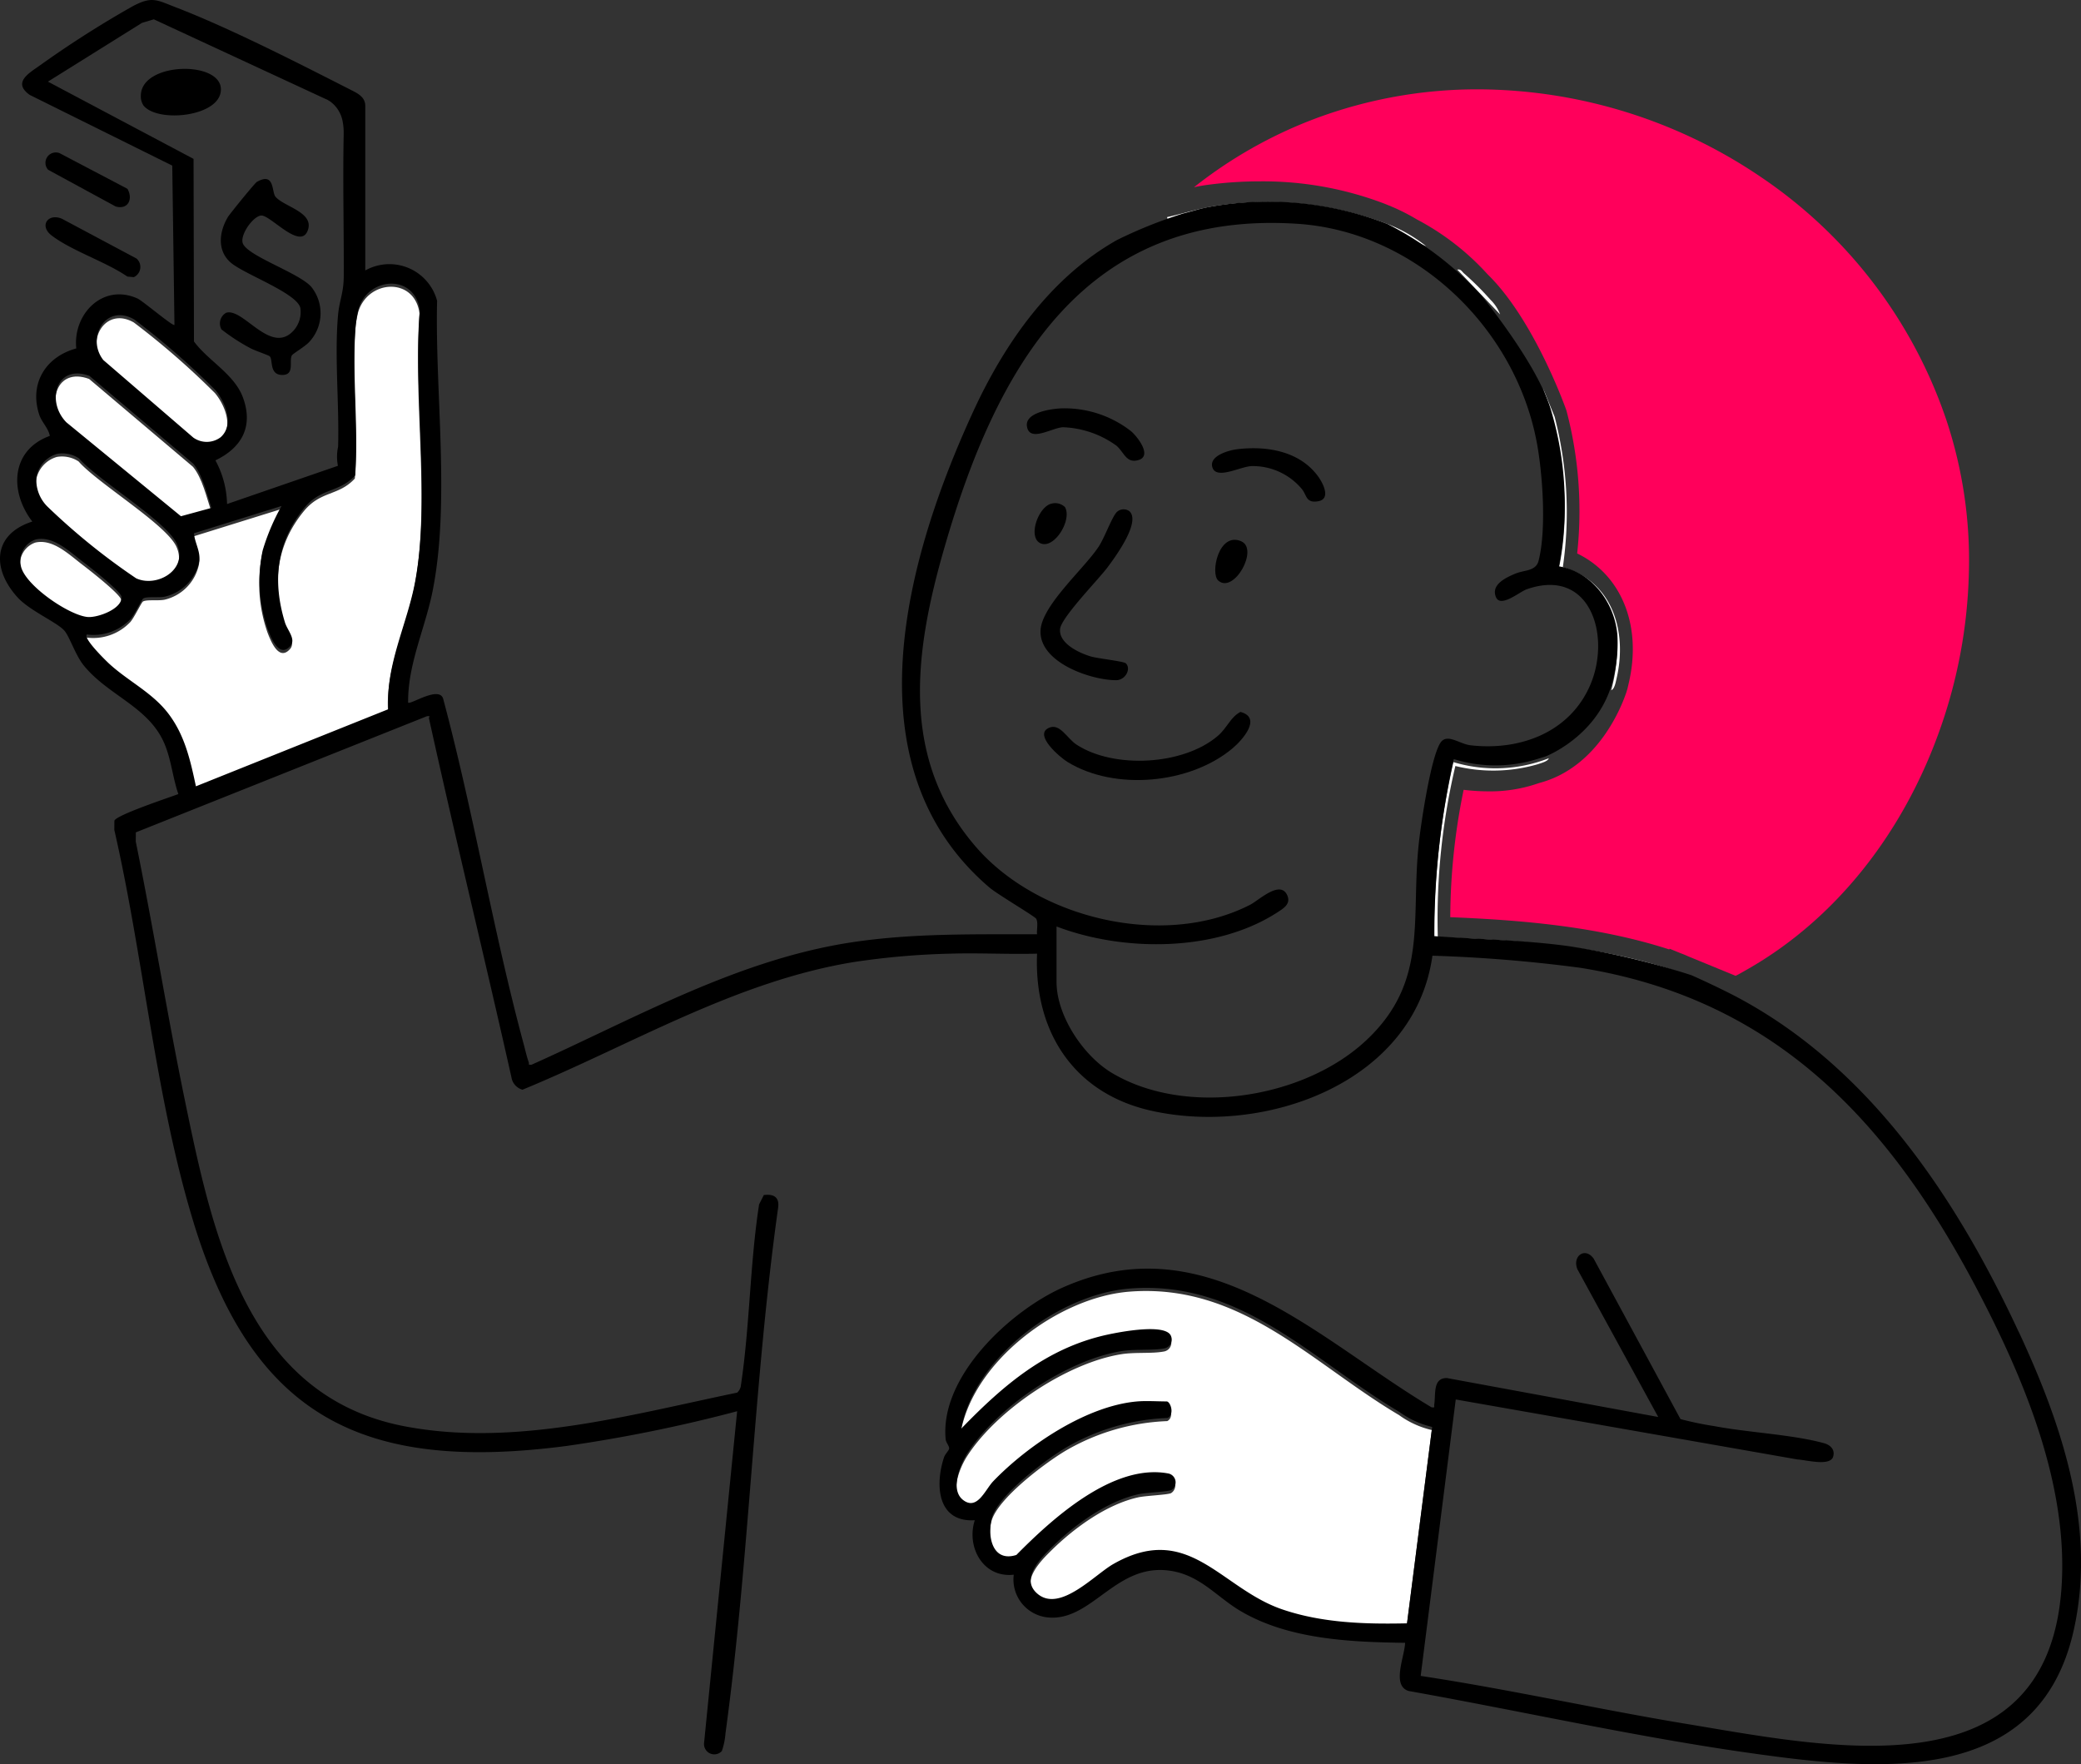 <svg xmlns="http://www.w3.org/2000/svg" xmlns:xlink="http://www.w3.org/1999/xlink" width="220.766" height="187.146" viewBox="0 0 220.766 187.146">
  <rect x="0" y="0" width="220.766" height="187.146" fill="#333333" stroke="none"/>
  <defs>
    <clipPath id="clip-path">
      <rect id="Rectangle_156" data-name="Rectangle 156" width="220.766" height="187.146" fill="none"/>
    </clipPath>
  </defs>
  <g id="Group_177" data-name="Group 177" transform="translate(0 0)">
    <g id="Group_176" data-name="Group 176" transform="translate(0 0)" clip-path="url(#clip-path)">
      <path id="Path_161" data-name="Path 161" d="M24.955,77.348a1.188,1.188,0,0,1-.289,1.975l-.683-.063c-2.312-1.586-5.889-2.719-8.039-4.362-1.363-1.042-.337-2.423,1.133-1.752Z" transform="translate(-10.472 -49.923)"/>
      <path id="Path_162" data-name="Path 162" d="M15.544,53.07a1.1,1.1,0,0,1,1.227-1.759l7.183,3.776c.618,1.067.086,2.246-1.244,1.876Z" transform="translate(-10.436 -35.059)"/>
      <path id="Path_163" data-name="Path 163" d="M493.877,254.684c-.1.333-.822.51-1.132.621a16.862,16.862,0,0,1-8.781.2,70.6,70.6,0,0,0-1.862,18.174c8.481.29,17.328.873,25.4,3.621.4.136,1.228.372,1.453.713a84.49,84.49,0,0,0-12.939-3.066c-4.75-.659-9.551-.73-14.316-1.072a84.038,84.038,0,0,1,2.056-18.782,15.471,15.471,0,0,0,10.119-.411" transform="translate(-329.569 -174.249)" fill="#fff"/>
      <path id="Path_164" data-name="Path 164" d="M419.532,72.591c-1.292-.545-2.5-1.337-3.785-1.892a34.9,34.9,0,0,0-19.186-1.969c-1.287.218-2.6.73-3.831.921-.221.034-.718.22-.669-.153,1.82-.4,3.62-.99,5.476-1.238a36.242,36.242,0,0,1,17.56,1.85,15.379,15.379,0,0,1,4.436,2.481" transform="translate(-268.236 -46.47)" fill="#fff"/>
      <path id="Path_165" data-name="Path 165" d="M520.4,149.419c5.312,1.483,6.872,6.879,5.7,11.84-.073.309-.208,1.106-.557,1.2a18.442,18.442,0,0,0,.627-5.48c-.252-3.426-2.716-6.772-6.207-7.323,1.367-6.418.434-13.06-1.649-19.2l1.225,3.006a40.484,40.484,0,0,1,.867,15.964" transform="translate(-354.612 -89.25)" fill="#fff"/>
      <path id="Path_166" data-name="Path 166" d="M494.06,95.279l-4.542-4.747c.387-.09.492.215.723.411a30.891,30.891,0,0,1,2.794,2.783,4.276,4.276,0,0,1,1.025,1.554" transform="translate(-334.918 -61.929)" fill="#fff"/>
      <path id="Path_168" data-name="Path 168" d="M340.392,445.662c-5.384.45-11.625,4.657-15.289,8.464-.858.891-1.7,3.169-3.215,1.98-1.382-1.087-.314-3.722.463-4.938,3.147-4.926,10.63-9.946,16.413-10.85,1.453-.227,3.195-.039,4.48-.281a.944.944,0,0,0,.735-1.249c-.41-1.492-5.564-.47-6.751-.212-6.458,1.4-11.075,5.382-15.528,9.978,1.408-7.575,10.414-14.274,17.869-14.865,11.854-.94,19.4,7.64,28.624,13.092a9.624,9.624,0,0,0,3.472,1.586L369,469.2c-4.441.1-9.037-.036-13.272-1.493-6.547-2.252-9.9-9.362-17.9-4.786-1.962,1.122-5.6,5.1-7.974,3.189-2-1.61.363-3.9,1.551-5.066,2.4-2.345,5.8-4.808,9.124-5.54.81-.178,3.1-.259,3.48-.445a.962.962,0,0,0-.316-1.75c-5.873-1.12-12.372,4.832-16.133,8.64-2.5.8-3.1-1.882-2.62-3.858.586-2.419,5.768-6.286,7.931-7.559a23.115,23.115,0,0,1,10.726-3.113c.78-.38.306-1.756-.1-1.756-.995,0-2.13-.081-3.1,0" transform="translate(-219.772 -296.671)" fill="#fff"/>
      <path id="Path_169" data-name="Path 169" d="M40.527,149.626c-.6-2.814-1.2-5.515-3.015-7.83-1.694-2.155-4.2-3.348-6.185-5.174-.389-.357-2.783-2.7-2.369-3.1a5.432,5.432,0,0,0,4.649-1.651c.407-.459,1.174-2.073,1.338-2.173.379-.231,1.625-.057,2.287-.192a4.853,4.853,0,0,0,3.662-3.789c.107-1.073-.482-1.9-.576-2.933l9.294-2.892a22.841,22.841,0,0,0-2,4.708,15.643,15.643,0,0,0,.554,8.41c.358.926,1.2,3.04,2.372,1.739.646-.72-.307-1.663-.566-2.511-1.337-4.377-.913-8.516,2.038-12.121,1.8-2.2,3.688-1.592,5.414-3.467.369-5.107-.343-10.6.035-15.659a12.186,12.186,0,0,1,.31-1.962c1-3.493,6-3.8,6.516.111-.706,9.111,1.161,19.951-.507,28.818-.851,4.524-3.141,8.8-2.828,13.487Z" transform="translate(-19.779 -65.889)" fill="#fff"/>
      <path id="Path_171" data-name="Path 171" d="M14.259,153.372a3.2,3.2,0,0,1,2.315.479c2.006,2.3,9.292,6.674,10.374,9.04,1.267,2.769-2.105,4.7-4.306,3.685a69.6,69.6,0,0,1-9.368-7.567,3.98,3.98,0,0,1-1.221-3.08,3.085,3.085,0,0,1,2.206-2.556" transform="translate(-8.234 -104.9)" fill="#fff"/>
      <path id="Path_172" data-name="Path 172" d="M33.211,136.045c.98,1.178,1.442,3.24,1.924,4.684l-3.239.883-12.153-9.964c-2.2-2.239-1.061-6.235,2.449-4.926Z" transform="translate(-12.737 -86.524)" fill="#fff"/>
      <path id="Path_173" data-name="Path 173" d="M45.526,119.846a2.451,2.451,0,0,1-2.9.03l-9.542-8.221c-1.863-2.381.261-6.04,3.276-4.308a82.793,82.793,0,0,1,8.612,7.5c1.068,1.275,2.025,3.7.551,5" transform="translate(-22.159 -73.137)" fill="#fff"/>
      <path id="Path_174" data-name="Path 174" d="M8.379,182.093c1.864-.429,3.588,1.28,5,2.352.7.53,4.058,3.153,4.109,3.728.114,1.269-2.5,2.221-3.568,2.142-1.984-.148-6.814-3.452-7.118-5.493a2.4,2.4,0,0,1,1.579-2.729" transform="translate(-4.633 -124.538)" fill="#fff"/>
      <path id="Path_175" data-name="Path 175" d="M358.974,171.3c1.166,1.183-1.579,4.887-2.347,5.916-.967,1.3-4.908,5.314-5.039,6.544-.165,1.537,2.042,2.557,3.26,2.918.732.217,3.49.512,3.714.728.588.567-.026,1.8-1.059,1.791-2.692-.019-8.106-1.885-7.991-5.243.092-2.67,4.637-6.591,6.169-8.924.623-.949,1.379-3.064,1.887-3.631a1.037,1.037,0,0,1,1.406-.1" transform="translate(-239.127 -117.042)"/>
      <path id="Path_176" data-name="Path 176" d="M371.551,239.126c2.317.62.2,2.987-.862,3.875-4.506,3.774-12.5,4.519-17.517,1.413-.779-.483-3.536-2.818-2-3.577,1.207-.6,1.937,1.073,2.99,1.76,3.99,2.6,11.359,2.183,14.984-.932,1-.855,1.334-1.988,2.4-2.539" transform="translate(-239.951 -163.605)"/>
      <path id="Path_177" data-name="Path 177" d="M348.614,137.148a11.45,11.45,0,0,1,7.365,2.427c.684.592,2.257,2.61.789,3.052-1.292.389-1.518-.793-2.331-1.511a10.3,10.3,0,0,0-5.671-1.966c-1.165.034-3.581,1.664-3.84-.109-.215-1.474,2.627-1.857,3.688-1.894" transform="translate(-235.983 -93.829)"/>
      <path id="Path_178" data-name="Path 178" d="M409.745,150.66c3.126-.39,6.634.178,8.6,2.851.534.726,1.433,2.433.007,2.667-1.32.217-1.162-.675-1.745-1.343a6.788,6.788,0,0,0-5.266-2.391c-1.2.017-3.835,1.536-4.207.076-.3-1.184,1.77-1.755,2.611-1.86" transform="translate(-278.532 -103.002)"/>
      <path id="Path_179" data-name="Path 179" d="M408.528,185.641c-.869-.754.025-5.2,2.423-4.177,1.916.815-.766,5.616-2.423,4.177" transform="translate(-279.283 -124.051)"/>
      <path id="Path_180" data-name="Path 180" d="M349.35,169.051a1.492,1.492,0,0,1,1.4.375c.755,1.335-1.024,4.271-2.434,3.895-1.634-.437-.451-3.965,1.034-4.27" transform="translate(-237.77 -115.634)"/>
      <path id="Path_181" data-name="Path 181" d="M74.029,76.073a1.3,1.3,0,0,1,.5-1.762c1.837-.561,4.774,4.613,7.2,1.836a2.948,2.948,0,0,0,.673-2.338c-.344-1.583-5.959-3.588-7.38-4.813-1.474-1.271-1.241-3.266-.317-4.826.208-.351,2.867-3.616,3.077-3.737,1.911-1.1,1.561,1.052,1.974,1.559.854,1.049,4.019,1.62,3.47,3.466-.713,2.4-4.007-1.55-4.986-1.462-.851.076-2.225,2.008-1.96,2.907.4,1.362,6.022,3.177,7.3,4.685a4.467,4.467,0,0,1-.211,5.791c-.438.5-1.754,1.264-1.861,1.444-.35.59.352,2.093-1.034,2.085-1.415-.008-.946-1.655-1.337-1.987-.146-.124-1.578-.6-2.039-.852a20.593,20.593,0,0,1-3.068-1.994" transform="translate(-50.537 -41.134)"/>
      <path id="Path_182" data-name="Path 182" d="M47.6,27.022a1.742,1.742,0,0,1-.285-1.078c.059-3.686,9.176-3.729,8.451-.254-.533,2.554-6.7,3.136-8.167,1.332" transform="translate(-32.372 -15.825)"/>
      <path id="Path_183" data-name="Path 183" d="M214.165,141.3c-6.636-14.257-15.911-28.235-30.194-35.689-2.227-1.151-4.547-2.169-4.547-2.169a84.48,84.48,0,0,0-12.939-3.066c-4.75-.659-9.551-.73-14.316-1.072a84.036,84.036,0,0,1,2.056-18.782,14.909,14.909,0,0,0,8.816.005c.379-.118.7-.216.834-.256l.106-.036c.5-.2,6.058-2.581,7.248-8.642a15.014,15.014,0,0,0,.356-4.192c-.252-3.426-2.716-6.772-6.207-7.324a34.994,34.994,0,0,0-.885-16.731c-1.143-3.724-4.752-8.729-7.27-11.927a34.891,34.891,0,0,0-10.043-7.662,35.064,35.064,0,0,0-18.819-1.82c-.128.021-.257.048-.386.075l-.183.039c-.77.173-1.543.418-2.3.606a48.372,48.372,0,0,0-7,2.807c-7.041,3.976-11.906,10.925-15.265,18.228C96.08,59.237,89.91,81.281,104.963,94.143c.834.712,4.8,3.052,4.955,3.306.246.4.044,1.179.1,1.656-6.575.015-13.19-.133-19.694.859-12.112,1.848-22.9,8.036-33.918,12.974-.445.057-.237-.057-.323-.287-.2-.541-.379-1.347-.539-1.939-3.231-11.963-5.3-24.507-8.509-36.51-.335-1.561-3.5.592-3.738.328-.051-4.039,1.789-7.836,2.583-11.768,1.908-9.454.251-21.159.491-30.85a5.237,5.237,0,0,0-7.62-3.224V11.238c0-.917-.756-1.309-1.441-1.657C31.706,6.73,24.425,3,18.648.775c-2.023-.779-2.5-1.2-4.54-.13A109.25,109.25,0,0,0,4.147,7c-1.163.817-2.8,1.782-.992,3.068l15.12,7.5.233,16.9c-.155.184-3.363-2.55-3.914-2.8C10.889,30,7.708,33.346,8.093,36.96c-3.252.887-5,3.717-3.939,7.007.263.814.973,1.434,1.134,2.271-4.13,1.491-4.316,5.894-1.859,9.087-4.2,1.34-4.327,5.025-1.551,8.058C3.17,64.792,6.089,66.035,6.832,66.9,7.391,67.544,8,69.507,8.9,70.61c2.657,3.239,6.952,4.389,8.579,8.356.7,1.7.848,3.544,1.442,5.267-.979.369-6.574,2.219-6.785,2.824l-.009.972c3.1,13.52,4.331,28.182,8.343,41.43,6.346,20.953,18.15,26.727,39.631,23.925A157.89,157.89,0,0,0,78.2,149.7L74.69,184.91a1.092,1.092,0,0,0,1.885.842,7.264,7.264,0,0,0,.389-1.882c2.521-18.4,3-37.33,5.586-55.761.154-1.128-.481-1.474-1.519-1.342l-.5.988c-.972,6.257-.989,12.919-1.923,19.141a1.213,1.213,0,0,1-.407.832c-11.36,2.356-23.7,5.816-35.353,3.555-16.719-3.244-20.306-20.367-23.24-34.588-1.879-9.11-3.347-18.312-5.206-27.427l.009-.972L45.27,75.983c.489-.077.211.1.232.19,2.8,12.721,5.9,25.384,8.754,38.1a1.631,1.631,0,0,0,1.172,1.321C66.98,110.84,78,104.112,90.558,102.055a80.34,80.34,0,0,1,10.256-.892c3.062-.093,6.144.081,9.205,0-.343,8.268,3.9,14.833,12.144,16.666,12.023,2.675,27.892-2.931,29.8-16.45a154.891,154.891,0,0,1,15.734,1.29c20.543,3.3,32.634,16.251,41.926,33.874,5.046,9.572,9.886,21.012,9.062,32.052-1.62,21.719-24.609,16.782-39.713,14.283-9.436-1.561-18.812-3.671-28.257-5.1l3.72-29.325,36.285,6.369c.842.027,3.461.77,3.758-.321.207-.761-.318-1.23-.989-1.414-3.33-.916-8.038-1.127-11.62-1.807a34.163,34.163,0,0,1-3.592-.746l-9.21-17.019c-.9-1.268-2.285-.289-1.732,1.113l8.581,15.683L153.5,146.181c-1.516-.017-1.175,1.7-1.343,2.791-.042.274.136.368-.3.307-12.137-7.236-23.775-19.562-39.143-12.689-5.565,2.489-13.039,9.448-12.391,16.089.036.369.413.725.363,1.007-.036.2-.423.557-.538.905-.983,2.981-.694,6.911,3.264,6.671-.917,2.832.87,6.144,4.133,5.779a4.044,4.044,0,0,0,3.828,4.547c4.65.266,7.193-6.087,13.151-4.9,2.976.595,4.652,2.786,7.125,4.233,5.108,2.99,11.623,3.268,17.414,3.346-.05,1.47-1.455,4.525.364,5.107,12.172,2.173,24.289,4.912,36.543,6.628,13.28,1.86,30.277,3.536,34.011-13.013,2.469-10.943-1.243-21.879-5.813-31.7M5.083,8.66l9.981-6.234L16.32,2.05,34.541,10.5a1.808,1.808,0,0,1,.223.1l.268.166c0,.009,0,0,0,0a3.36,3.36,0,0,1,1.316,2.106,6.271,6.271,0,0,1,.112,1.334c0,.029,0,.052,0,.075-.1,4.967.026,9.959.009,14.929-.007,1.957-.471,2.59-.617,4.321-.37,4.359.147,9.385.017,13.851a5.091,5.091,0,0,0-.021,2.03L24.087,53.467a10.143,10.143,0,0,0-1.235-4.633c2.8-1.344,4.046-3.593,2.925-6.658-.911-2.492-3.725-3.929-5.2-5.955l-.044-19.367ZM14.24,33.884a82.759,82.759,0,0,1,8.612,7.5c1.068,1.275,2.025,3.7.551,5a2.451,2.451,0,0,1-2.9.03l-9.542-8.221c-1.863-2.381.262-6.04,3.276-4.308m-4.75,5.987L20.51,49.194c.98,1.178,1.443,3.24,1.925,4.684l-3.239.883L7.042,44.8c-2.2-2.239-1.061-6.235,2.449-4.926M3.856,50.7a3.086,3.086,0,0,1,2.206-2.556,3.2,3.2,0,0,1,2.315.479c2.006,2.3,9.292,6.674,10.374,9.04,1.267,2.769-2.105,4.7-4.306,3.684a69.624,69.624,0,0,1-9.368-7.567A3.979,3.979,0,0,1,3.856,50.7M2.2,59.958a2.4,2.4,0,0,1,1.579-2.729c1.864-.429,3.588,1.28,5,2.352.7.53,4.058,3.153,4.109,3.728.114,1.268-2.5,2.222-3.568,2.142C7.336,65.3,2.506,62,2.2,59.958M20.784,83.41c-.6-2.814-1.2-5.515-3.015-7.83-1.694-2.155-4.2-3.348-6.185-5.174-.388-.357-2.783-2.7-2.369-3.1a5.431,5.431,0,0,0,4.649-1.651c.407-.459,1.174-2.073,1.338-2.173.379-.231,1.626-.057,2.287-.192A4.852,4.852,0,0,0,21.15,59.5c.107-1.073-.482-1.9-.576-2.933l9.294-2.892a22.841,22.841,0,0,0-2,4.708,15.641,15.641,0,0,0,.554,8.409c.358.926,1.2,3.04,2.372,1.74.646-.72-.307-1.663-.566-2.511-1.337-4.377-.913-8.516,2.038-12.121,1.8-2.2,3.688-1.592,5.414-3.468.369-5.107-.342-10.6.035-15.659a12.159,12.159,0,0,1,.309-1.962c1-3.493,6-3.8,6.516.111-.706,9.111,1.162,19.951-.507,28.818-.851,4.524-3.141,8.8-2.827,13.487Zm129.748,5.912c-.923,8.183,1.1,14.761-5.6,21.04-6.621,6.2-19.118,8.165-26.995,3.439-3.016-1.809-5.852-6.057-5.852-9.637V98.278c7.087,2.706,16.884,2.732,23.407-1.483.657-.424,1.473-.9,1.073-1.814-.739-1.688-3.008.517-3.953,1-9.136,4.675-22.5,1.492-29.1-6.167-8.108-9.4-6.5-20.749-3.3-31.8,5.508-19.029,14.781-35.736,37.386-34.277,12.592.813,23.207,11.071,25.452,23.29.614,3.34,1.01,9.178.177,12.446-.293,1.148-1.5.962-2.528,1.4s-2.537,1.169-2,2.465c.487,1.172,2.5-.555,3.235-.816,6.769-2.408,8.99,4.9,6.79,10.091-2.156,5.089-7.485,7.048-12.719,6.445-1.183-.136-2.509-1.322-3.2-.258-1.018,1.578-2.035,8.407-2.275,10.528M149.264,172.2c-4.441.1-9.037-.036-13.272-1.494-6.547-2.252-9.9-9.362-17.9-4.787-1.962,1.122-5.6,5.1-7.974,3.189-2-1.61.363-3.9,1.551-5.067,2.4-2.345,5.8-4.808,9.125-5.54.81-.179,3.1-.259,3.479-.445a.962.962,0,0,0-.316-1.75c-5.873-1.12-12.372,4.832-16.133,8.64-2.5.8-3.1-1.882-2.62-3.858.586-2.419,5.769-6.286,7.931-7.559a23.116,23.116,0,0,1,10.726-3.113c.78-.38.306-1.756-.1-1.756-.995,0-2.13-.081-3.1,0-5.384.45-11.625,4.657-15.289,8.464-.858.892-1.7,3.169-3.215,1.98-1.382-1.088-.314-3.722.463-4.938,3.147-4.926,10.63-9.946,16.413-10.85,1.453-.227,3.195-.038,4.48-.281a.944.944,0,0,0,.735-1.249c-.411-1.492-5.564-.469-6.751-.212-6.458,1.4-11.075,5.382-15.528,9.977,1.408-7.575,10.414-14.274,17.869-14.864,11.854-.94,19.4,7.64,28.624,13.092a9.627,9.627,0,0,0,3.472,1.586Z" transform="translate(0 0)"/>
      <path id="Path_184" data-name="Path 184" d="M431.245,30a49.063,49.063,0,0,0-17.259,3.085,47.789,47.789,0,0,0-12.916,7.3c.538-.112,1.025-.2,1.485-.258A41.294,41.294,0,0,1,408,39.762a36.212,36.212,0,0,1,13.221,2.346c.189.075.38.153.569.232l.025,0,.3.134a20.894,20.894,0,0,1,2.571,1.312,27.213,27.213,0,0,1,7.526,5.832c4.883,4.755,8.2,13.972,8.337,14.365l.027.075.021.076a41.735,41.735,0,0,1,1.122,15.1c4.694,2.26,6.916,7.665,5.46,13.806l-.019.083c-.021.094-.049.217-.084.356l0,.025-.071.237s-.015.049-.043.135l0,.013v0l-.007.021c-.442,1.345-2.924,7.983-9.23,9.664l-.131.043-.119.039a15.456,15.456,0,0,1-5.185.811,22.039,22.039,0,0,1-2.615-.161,68,68,0,0,0-1.419,13.511c7.362.3,15.58.946,23.232,3.422l.039-.075,1.162.476a7.245,7.245,0,0,1,.746.305l5.091,2.091c.3-.141.622-.328.941-.512l.3-.17c9.212-5.24,16.463-14.257,20.415-25.388a53.452,53.452,0,0,0,3.087-16.523,47.125,47.125,0,0,0-2.371-16.329A50.661,50.661,0,0,0,461.26,39.335,53.739,53.739,0,0,0,431.251,30" transform="translate(-274.403 -20.524)" fill="#ff005b"/>
    </g>
  </g>
</svg>
